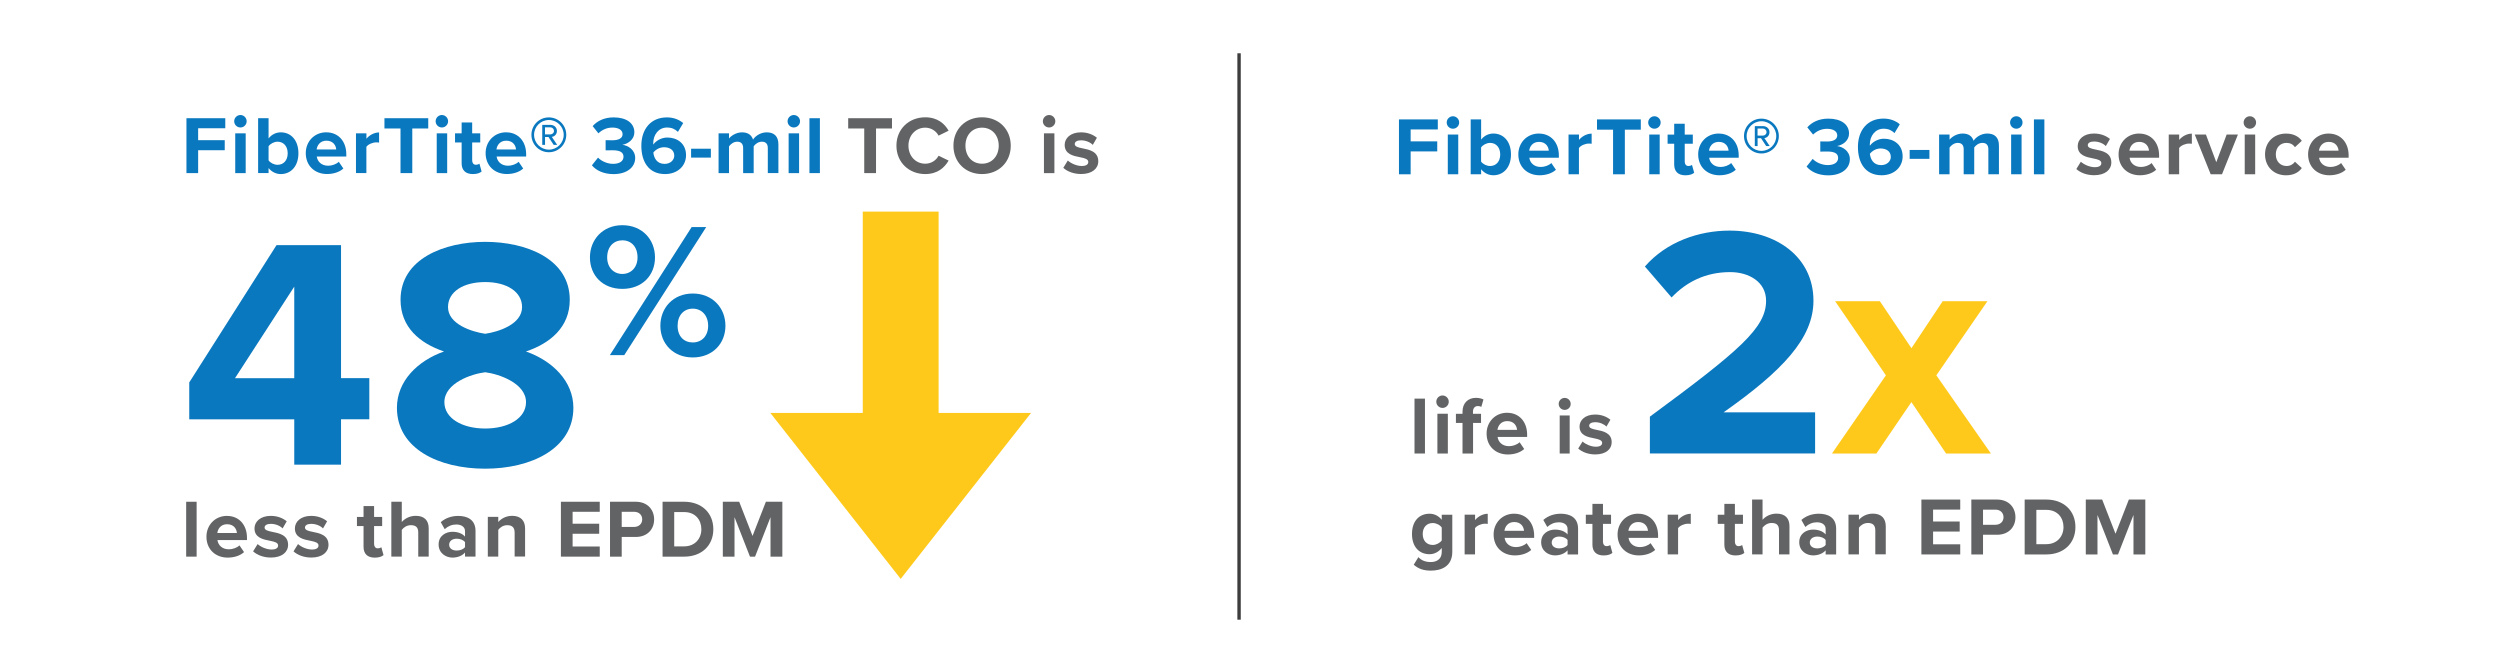 <?xml version="1.0" encoding="UTF-8"?><svg id="Layer_1" xmlns="http://www.w3.org/2000/svg" viewBox="0 0 545.19 145.56"><defs><style>.cls-1{fill:#ffc91b;}.cls-2{fill:#0a78bf;}.cls-3{fill:#fff;}.cls-4{fill:#626364;}.cls-5{fill:none;stroke:#3d3d3d;stroke-width:.74px;}</style></defs><rect class="cls-3" width="545.19" height="145.56"/><path class="cls-2" d="M40.66,37.75v-11.97h8.47v2.19h-5.92v2.6h5.8v2.19h-5.8v4.99h-2.55Z"/><path class="cls-2" d="M51.07,26.44c0-.75.63-1.36,1.36-1.36s1.36.61,1.36,1.36-.61,1.36-1.36,1.36-1.36-.61-1.36-1.36ZM51.3,37.75v-8.67h2.28v8.67h-2.28Z"/><path class="cls-2" d="M56.29,37.75v-11.97h2.28v4.41c.68-.88,1.65-1.33,2.67-1.33,2.21,0,3.84,1.72,3.84,4.56s-1.65,4.54-3.84,4.54c-1.04,0-1.99-.47-2.67-1.31v1.09h-2.28ZM58.57,34.97c.38.56,1.22.97,1.96.97,1.33,0,2.21-1,2.21-2.51s-.88-2.53-2.21-2.53c-.74,0-1.58.43-1.96,1v3.07Z"/><path class="cls-2" d="M71.18,28.86c2.58,0,4.34,1.94,4.34,4.77v.5h-6.44c.14,1.09,1.02,2.01,2.49,2.01.81,0,1.76-.32,2.31-.86l1,1.47c-.88.81-2.22,1.2-3.57,1.2-2.64,0-4.63-1.78-4.63-4.56,0-2.51,1.85-4.54,4.49-4.54ZM69.05,32.6h4.27c-.05-.83-.63-1.92-2.13-1.92-1.42,0-2.03,1.06-2.14,1.92Z"/><path class="cls-2" d="M77.63,37.75v-8.67h2.28v1.18c.61-.77,1.69-1.38,2.76-1.38v2.22c-.16-.04-.38-.05-.63-.05-.75,0-1.76.41-2.14.97v5.72h-2.28Z"/><path class="cls-2" d="M87.34,37.75v-9.73h-3.5v-2.24h9.55v2.24h-3.48v9.73h-2.57Z"/><path class="cls-2" d="M95,26.44c0-.75.63-1.36,1.36-1.36s1.36.61,1.36,1.36-.61,1.36-1.36,1.36-1.36-.61-1.36-1.36ZM95.24,37.75v-8.67h2.28v8.67h-2.28Z"/><path class="cls-2" d="M100.67,35.59v-4.52h-1.44v-1.99h1.44v-2.37h2.3v2.37h1.76v1.99h-1.76v3.91c0,.54.29.95.79.95.34,0,.66-.12.79-.25l.48,1.72c-.34.3-.95.56-1.9.56-1.6,0-2.46-.83-2.46-2.37Z"/><path class="cls-2" d="M110.4,28.86c2.58,0,4.34,1.94,4.34,4.77v.5h-6.44c.14,1.09,1.02,2.01,2.49,2.01.81,0,1.76-.32,2.31-.86l1,1.47c-.88.81-2.22,1.2-3.57,1.2-2.64,0-4.63-1.78-4.63-4.56,0-2.51,1.85-4.54,4.49-4.54ZM108.26,32.6h4.27c-.05-.83-.63-1.92-2.13-1.92-1.42,0-2.03,1.06-2.14,1.92Z"/><path class="cls-2" d="M115.89,29.4c0-2.12,1.71-3.8,3.8-3.8s3.8,1.69,3.8,3.8-1.69,3.8-3.8,3.8-3.8-1.7-3.8-3.8ZM116.47,29.4c0,1.78,1.44,3.23,3.23,3.23s3.23-1.45,3.23-3.23-1.45-3.23-3.23-3.23-3.23,1.44-3.23,3.23ZM120.74,31.59l-1.13-1.72h-.75v1.72h-.61v-4.36h1.78c.77,0,1.42.52,1.42,1.33,0,.97-.86,1.29-1.11,1.29l1.17,1.74h-.75ZM118.85,27.77v1.54h1.17c.41,0,.79-.31.79-.75,0-.48-.38-.79-.79-.79h-1.17Z"/><path class="cls-2" d="M130.41,34.37c.83.86,2.14,1.36,3.3,1.36,1.45,0,2.26-.63,2.26-1.54,0-.97-.74-1.42-2.41-1.42-.5,0-1.31,0-1.49.02v-2.22c.22.02,1.02.02,1.49.02,1.33,0,2.21-.43,2.21-1.33,0-.95-.97-1.44-2.22-1.44-1.17,0-2.21.45-3.05,1.26l-1.26-1.58c.97-1.09,2.48-1.9,4.58-1.9,2.8,0,4.52,1.26,4.52,3.25,0,1.51-1.29,2.49-2.62,2.73,1.22.13,2.8,1.08,2.8,2.87,0,2.06-1.85,3.52-4.72,3.52-2.21,0-3.84-.84-4.72-1.92l1.33-1.67Z"/><path class="cls-2" d="M145.45,25.6c1.45,0,2.67.5,3.54,1.24l-1.15,1.92c-.65-.61-1.33-.95-2.39-.95-1.81,0-3,1.56-3,3.46,0,.09,0,.18.02.25.56-.81,1.76-1.53,3.07-1.53,2.15,0,4.07,1.31,4.07,3.86,0,2.33-1.85,4.11-4.58,4.11-3.64,0-5.17-2.8-5.17-6.17,0-3.62,2.05-6.19,5.58-6.19ZM144.81,32.11c-.9,0-1.76.45-2.33,1.15.11,1.15.75,2.48,2.44,2.48,1.38,0,2.12-.93,2.12-1.78,0-1.29-1.06-1.85-2.22-1.85Z"/><path class="cls-2" d="M150.71,34.37v-1.94h4.31v1.94h-4.31Z"/><path class="cls-2" d="M167.44,37.75v-5.47c0-.81-.36-1.38-1.29-1.38-.81,0-1.47.54-1.79,1v5.85h-2.3v-5.47c0-.81-.36-1.38-1.29-1.38-.79,0-1.45.54-1.79,1.02v5.83h-2.28v-8.67h2.28v1.13c.36-.52,1.51-1.35,2.83-1.35s2.08.59,2.41,1.58c.5-.79,1.65-1.58,2.98-1.58,1.6,0,2.55.84,2.55,2.62v6.26h-2.3Z"/><path class="cls-2" d="M171.75,26.44c0-.75.63-1.36,1.36-1.36s1.36.61,1.36,1.36-.61,1.36-1.36,1.36-1.36-.61-1.36-1.36ZM171.98,37.75v-8.67h2.28v8.67h-2.28Z"/><path class="cls-2" d="M176.52,37.75v-11.97h2.28v11.97h-2.28Z"/><path class="cls-4" d="M188.47,37.75v-9.73h-3.5v-2.24h9.55v2.24h-3.48v9.73h-2.57Z"/><path class="cls-4" d="M195.49,31.77c0-3.68,2.78-6.19,6.28-6.19,2.73,0,4.25,1.44,5.1,2.92l-2.19,1.08c-.5-.97-1.58-1.74-2.91-1.74-2.08,0-3.66,1.67-3.66,3.93s1.58,3.93,3.66,3.93c1.33,0,2.4-.75,2.91-1.74l2.19,1.06c-.86,1.49-2.37,2.94-5.1,2.94-3.5,0-6.28-2.51-6.28-6.19Z"/><path class="cls-4" d="M214.16,25.58c3.62,0,6.26,2.58,6.26,6.19s-2.64,6.19-6.26,6.19-6.24-2.58-6.24-6.19,2.64-6.19,6.24-6.19ZM214.16,27.84c-2.21,0-3.62,1.69-3.62,3.93s1.42,3.93,3.62,3.93,3.64-1.7,3.64-3.93-1.44-3.93-3.64-3.93Z"/><path class="cls-4" d="M227.42,26.44c0-.75.63-1.36,1.36-1.36s1.36.61,1.36,1.36-.61,1.36-1.36,1.36-1.36-.61-1.36-1.36ZM227.66,37.75v-8.67h2.28v8.67h-2.28Z"/><path class="cls-4" d="M232.88,35.02c.63.59,1.92,1.18,3,1.18.99,0,1.45-.34,1.45-.88,0-.61-.75-.83-1.74-1.02-1.49-.29-3.41-.65-3.41-2.71,0-1.45,1.27-2.73,3.55-2.73,1.47,0,2.64.5,3.48,1.18l-.9,1.56c-.52-.56-1.51-1-2.57-1-.83,0-1.36.3-1.36.81,0,.54.68.74,1.65.93,1.49.29,3.48.68,3.48,2.83,0,1.6-1.35,2.78-3.75,2.78-1.51,0-2.96-.5-3.88-1.35l.99-1.6Z"/><path class="cls-2" d="M64.17,101.35v-9.91h-22.9v-8.04l19.03-29.94h14.07v29h6.17v8.97h-6.17v9.91h-10.2ZM64.17,62.51l-12.92,19.96h12.92v-19.96Z"/><path class="cls-2" d="M96.83,76.65c-5.31-1.79-9.48-5.31-9.48-11.27,0-8.97,9.55-12.64,18.45-12.64s18.45,3.66,18.45,12.64c0,5.96-4.24,9.48-9.55,11.27,5.74,2.01,10.34,6.46,10.34,12.28,0,8.9-9.19,13.28-19.24,13.28s-19.24-4.31-19.24-13.28c0-5.82,4.52-10.27,10.27-12.28ZM105.81,81.18c-3.01.36-8.9,2.37-8.9,6.53,0,3.52,3.88,5.74,8.9,5.74s8.9-2.23,8.9-5.74c0-4.16-5.96-6.17-8.9-6.53ZM105.81,61.51c-4.74,0-8.11,2.08-8.11,5.46,0,3.73,5.17,5.38,8.11,5.82,2.94-.43,8.04-2.08,8.04-5.82,0-3.37-3.37-5.46-8.04-5.46Z"/><path class="cls-2" d="M135.72,49.11c4.31,0,7.12,3.1,7.12,7.03s-2.8,6.86-7.12,6.86-7.07-2.97-7.07-6.86,2.8-7.03,7.07-7.03ZM135.72,52.41c-1.88,0-3.31,1.38-3.31,3.73,0,2.18,1.42,3.6,3.31,3.6s3.31-1.42,3.31-3.6c0-2.34-1.38-3.73-3.31-3.73ZM133,77.44l17.83-27.92h3.18l-17.87,27.92h-3.14ZM151.08,64.01c4.27,0,7.12,3.1,7.12,7.03s-2.85,6.91-7.12,6.91-7.07-3.01-7.07-6.91,2.8-7.03,7.07-7.03ZM151.08,67.31c-1.93,0-3.31,1.42-3.31,3.73s1.38,3.64,3.31,3.64,3.35-1.38,3.35-3.64-1.42-3.73-3.35-3.73Z"/><path class="cls-4" d="M40.6,121.39v-11.97h2.28v11.97h-2.28Z"/><path class="cls-4" d="M49.52,112.51c2.58,0,4.34,1.94,4.34,4.77v.5h-6.44c.14,1.09,1.02,2.01,2.49,2.01.81,0,1.76-.32,2.31-.86l1,1.47c-.88.81-2.22,1.2-3.57,1.2-2.64,0-4.63-1.78-4.63-4.56,0-2.51,1.85-4.54,4.49-4.54ZM47.39,116.24h4.27c-.05-.83-.63-1.92-2.13-1.92-1.42,0-2.03,1.06-2.14,1.92Z"/><path class="cls-4" d="M56.2,118.66c.63.59,1.92,1.18,3,1.18.99,0,1.45-.34,1.45-.88,0-.61-.75-.83-1.74-1.02-1.49-.29-3.41-.65-3.41-2.71,0-1.45,1.27-2.73,3.55-2.73,1.47,0,2.64.5,3.48,1.18l-.9,1.56c-.52-.56-1.51-1-2.57-1-.83,0-1.36.3-1.36.81,0,.54.68.74,1.65.93,1.49.29,3.48.68,3.48,2.83,0,1.6-1.35,2.78-3.75,2.78-1.51,0-2.96-.5-3.88-1.35l.99-1.6Z"/><path class="cls-4" d="M65.01,118.66c.63.59,1.92,1.18,3,1.18.99,0,1.45-.34,1.45-.88,0-.61-.75-.83-1.74-1.02-1.49-.29-3.41-.65-3.41-2.71,0-1.45,1.27-2.73,3.55-2.73,1.47,0,2.64.5,3.48,1.18l-.9,1.56c-.52-.56-1.51-1-2.57-1-.83,0-1.36.3-1.36.81,0,.54.68.74,1.65.93,1.49.29,3.48.68,3.48,2.83,0,1.6-1.35,2.78-3.75,2.78-1.51,0-2.96-.5-3.88-1.35l.99-1.6Z"/><path class="cls-4" d="M79.28,119.24v-4.52h-1.44v-1.99h1.44v-2.37h2.3v2.37h1.76v1.99h-1.76v3.91c0,.54.29.95.79.95.34,0,.66-.13.79-.25l.48,1.72c-.34.3-.95.56-1.9.56-1.6,0-2.46-.83-2.46-2.37Z"/><path class="cls-4" d="M91.21,121.39v-5.28c0-1.2-.63-1.58-1.62-1.58-.88,0-1.58.5-1.97,1.02v5.83h-2.28v-11.97h2.28v4.43c.56-.66,1.63-1.35,3.05-1.35,1.9,0,2.82,1.04,2.82,2.73v6.16h-2.28Z"/><path class="cls-4" d="M101.41,121.39v-.9c-.59.7-1.61,1.11-2.75,1.11-1.38,0-3.01-.93-3.01-2.87s1.63-2.76,3.01-2.76c1.15,0,2.17.36,2.75,1.06v-1.2c0-.88-.75-1.45-1.9-1.45-.93,0-1.79.34-2.53,1.02l-.86-1.53c1.06-.93,2.42-1.36,3.79-1.36,1.97,0,3.79.79,3.79,3.28v5.6h-2.28ZM101.41,118.23c-.38-.5-1.09-.75-1.83-.75-.9,0-1.63.48-1.63,1.31s.74,1.27,1.63,1.27c.74,0,1.45-.25,1.83-.75v-1.08Z"/><path class="cls-4" d="M112.23,121.39v-5.24c0-1.2-.63-1.62-1.6-1.62-.9,0-1.6.5-1.97,1.02v5.83h-2.28v-8.67h2.28v1.13c.56-.66,1.62-1.35,3.03-1.35,1.9,0,2.82,1.08,2.82,2.76v6.12h-2.28Z"/><path class="cls-4" d="M122.32,121.39v-11.97h8.47v2.19h-5.92v2.6h5.8v2.19h-5.8v2.78h5.92v2.21h-8.47Z"/><path class="cls-4" d="M133.03,121.39v-11.97h5.6c2.6,0,4.02,1.76,4.02,3.86s-1.44,3.82-4.02,3.82h-3.05v4.29h-2.55ZM138.29,111.61h-2.71v3.3h2.71c1,0,1.76-.65,1.76-1.65s-.75-1.65-1.76-1.65Z"/><path class="cls-4" d="M144.49,121.39v-11.97h4.72c3.75,0,6.35,2.39,6.35,5.99s-2.6,5.98-6.35,5.98h-4.72ZM147.03,119.15h2.17c2.37,0,3.75-1.71,3.75-3.73s-1.29-3.75-3.75-3.75h-2.17v7.48Z"/><path class="cls-4" d="M168.03,121.39v-8.61l-3.37,8.61h-1.11l-3.37-8.61v8.61h-2.55v-11.97h3.57l2.91,7.46,2.91-7.46h3.59v11.97h-2.57Z"/><polygon class="cls-1" points="204.69 90.05 204.69 46.14 188.15 46.14 188.15 90.05 167.99 90.05 196.42 126.24 224.85 90.05 204.69 90.05"/><path class="cls-2" d="M305.08,38.01v-11.97h8.47v2.19h-5.92v2.6h5.8v2.19h-5.8v4.99h-2.55Z"/><path class="cls-2" d="M315.49,26.71c0-.75.63-1.36,1.36-1.36s1.36.61,1.36,1.36-.61,1.36-1.36,1.36-1.36-.61-1.36-1.36ZM315.73,38.01v-8.67h2.28v8.67h-2.28Z"/><path class="cls-2" d="M320.72,38.01v-11.97h2.28v4.41c.68-.88,1.65-1.33,2.67-1.33,2.21,0,3.84,1.72,3.84,4.56s-1.65,4.54-3.84,4.54c-1.04,0-1.99-.47-2.67-1.31v1.09h-2.28ZM322.99,35.23c.38.56,1.22.97,1.96.97,1.33,0,2.21-1,2.21-2.51s-.88-2.53-2.21-2.53c-.74,0-1.58.43-1.96,1v3.07Z"/><path class="cls-2" d="M335.61,29.13c2.58,0,4.34,1.94,4.34,4.77v.5h-6.44c.14,1.09,1.02,2.01,2.49,2.01.81,0,1.76-.32,2.31-.86l1,1.47c-.88.81-2.22,1.2-3.57,1.2-2.64,0-4.63-1.78-4.63-4.56,0-2.51,1.85-4.54,4.49-4.54ZM333.48,32.86h4.27c-.05-.83-.63-1.92-2.13-1.92-1.42,0-2.03,1.06-2.14,1.92Z"/><path class="cls-2" d="M342.06,38.01v-8.67h2.28v1.18c.61-.77,1.69-1.38,2.76-1.38v2.22c-.16-.04-.38-.05-.63-.05-.75,0-1.76.41-2.14.97v5.72h-2.28Z"/><path class="cls-2" d="M351.77,38.01v-9.73h-3.5v-2.24h9.55v2.24h-3.48v9.73h-2.57Z"/><path class="cls-2" d="M359.43,26.71c0-.75.63-1.36,1.36-1.36s1.36.61,1.36,1.36-.61,1.36-1.36,1.36-1.36-.61-1.36-1.36ZM359.66,38.01v-8.67h2.28v8.67h-2.28Z"/><path class="cls-2" d="M365.1,35.86v-4.52h-1.44v-1.99h1.44v-2.37h2.3v2.37h1.76v1.99h-1.76v3.91c0,.54.29.95.79.95.34,0,.66-.12.79-.25l.48,1.72c-.34.3-.95.56-1.9.56-1.6,0-2.46-.83-2.46-2.37Z"/><path class="cls-2" d="M374.83,29.13c2.58,0,4.34,1.94,4.34,4.77v.5h-6.44c.14,1.09,1.02,2.01,2.49,2.01.81,0,1.76-.32,2.31-.86l1,1.47c-.88.81-2.22,1.2-3.57,1.2-2.64,0-4.63-1.78-4.63-4.56,0-2.51,1.85-4.54,4.49-4.54ZM372.69,32.86h4.27c-.05-.83-.63-1.92-2.13-1.92-1.42,0-2.03,1.06-2.14,1.92Z"/><path class="cls-2" d="M380.32,29.67c0-2.12,1.71-3.8,3.8-3.8s3.8,1.69,3.8,3.8-1.69,3.8-3.8,3.8-3.8-1.7-3.8-3.8ZM380.9,29.67c0,1.78,1.44,3.23,3.23,3.23s3.23-1.45,3.23-3.23-1.45-3.23-3.23-3.23-3.23,1.44-3.23,3.23ZM385.17,31.86l-1.13-1.72h-.75v1.72h-.61v-4.36h1.78c.77,0,1.42.52,1.42,1.33,0,.97-.86,1.29-1.11,1.29l1.17,1.74h-.75ZM383.28,28.03v1.54h1.17c.41,0,.79-.31.79-.75,0-.48-.38-.79-.79-.79h-1.17Z"/><path class="cls-2" d="M395.29,34.64c.83.86,2.14,1.36,3.3,1.36,1.45,0,2.26-.63,2.26-1.54,0-.97-.74-1.42-2.4-1.42-.5,0-1.31,0-1.49.02v-2.22c.22.02,1.02.02,1.49.02,1.33,0,2.21-.43,2.21-1.33,0-.95-.97-1.44-2.22-1.44-1.17,0-2.21.45-3.05,1.26l-1.26-1.58c.97-1.09,2.48-1.9,4.58-1.9,2.8,0,4.52,1.26,4.52,3.25,0,1.51-1.29,2.49-2.62,2.73,1.22.13,2.8,1.08,2.8,2.87,0,2.06-1.85,3.52-4.72,3.52-2.21,0-3.84-.84-4.72-1.92l1.33-1.67Z"/><path class="cls-2" d="M410.76,25.86c1.45,0,2.67.5,3.54,1.24l-1.15,1.92c-.65-.61-1.33-.95-2.39-.95-1.81,0-3,1.56-3,3.46,0,.09,0,.18.02.25.56-.81,1.76-1.53,3.07-1.53,2.15,0,4.07,1.31,4.07,3.86,0,2.33-1.85,4.11-4.58,4.11-3.64,0-5.17-2.8-5.17-6.17,0-3.62,2.04-6.19,5.58-6.19ZM410.11,32.38c-.9,0-1.76.45-2.33,1.15.11,1.15.75,2.48,2.44,2.48,1.38,0,2.12-.93,2.12-1.78,0-1.29-1.06-1.85-2.22-1.85Z"/><path class="cls-2" d="M416.45,34.64v-1.94h4.31v1.94h-4.31Z"/><path class="cls-2" d="M433.61,38.01v-5.47c0-.81-.36-1.38-1.29-1.38-.81,0-1.47.54-1.79,1v5.85h-2.3v-5.47c0-.81-.36-1.38-1.29-1.38-.79,0-1.45.54-1.79,1.02v5.83h-2.28v-8.67h2.28v1.13c.36-.52,1.51-1.35,2.84-1.35s2.08.59,2.4,1.58c.5-.79,1.65-1.58,2.98-1.58,1.6,0,2.55.84,2.55,2.62v6.26h-2.3Z"/><path class="cls-2" d="M438.35,26.71c0-.75.63-1.36,1.36-1.36s1.36.61,1.36,1.36-.61,1.36-1.36,1.36-1.36-.61-1.36-1.36ZM438.58,38.01v-8.67h2.28v8.67h-2.28Z"/><path class="cls-2" d="M443.55,38.01v-11.97h2.28v11.97h-2.28Z"/><path class="cls-4" d="M453.8,35.28c.63.59,1.92,1.18,3,1.18.99,0,1.45-.34,1.45-.88,0-.61-.75-.83-1.74-1.02-1.49-.29-3.41-.65-3.41-2.71,0-1.45,1.27-2.73,3.55-2.73,1.47,0,2.64.5,3.48,1.18l-.9,1.56c-.52-.56-1.51-1-2.57-1-.83,0-1.36.3-1.36.81,0,.54.68.74,1.65.93,1.49.29,3.48.68,3.48,2.83,0,1.6-1.35,2.78-3.75,2.78-1.51,0-2.96-.5-3.88-1.35l.99-1.6Z"/><path class="cls-4" d="M466.51,29.13c2.58,0,4.34,1.94,4.34,4.77v.5h-6.44c.14,1.09,1.02,2.01,2.49,2.01.81,0,1.76-.32,2.31-.86l1,1.47c-.88.81-2.22,1.2-3.57,1.2-2.64,0-4.63-1.78-4.63-4.56,0-2.51,1.85-4.54,4.49-4.54ZM464.37,32.86h4.27c-.05-.83-.63-1.92-2.13-1.92-1.42,0-2.03,1.06-2.14,1.92Z"/><path class="cls-4" d="M472.95,38.01v-8.67h2.28v1.18c.61-.77,1.69-1.38,2.76-1.38v2.22c-.16-.04-.38-.05-.63-.05-.75,0-1.76.41-2.14.97v5.72h-2.28Z"/><path class="cls-4" d="M482.1,38.01l-3.48-8.67h2.44l2.26,6.03,2.26-6.03h2.46l-3.48,8.67h-2.46Z"/><path class="cls-4" d="M489.28,26.71c0-.75.63-1.36,1.36-1.36s1.36.61,1.36,1.36-.61,1.36-1.36,1.36-1.36-.61-1.36-1.36ZM489.52,38.01v-8.67h2.28v8.67h-2.28Z"/><path class="cls-4" d="M498.54,29.13c1.78,0,2.85.77,3.43,1.58l-1.49,1.38c-.41-.59-1.04-.93-1.83-.93-1.38,0-2.35,1-2.35,2.51s.97,2.53,2.35,2.53c.79,0,1.42-.36,1.83-.93l1.49,1.38c-.57.81-1.65,1.58-3.43,1.58-2.67,0-4.59-1.88-4.59-4.56s1.92-4.54,4.59-4.54Z"/><path class="cls-4" d="M507.84,29.13c2.58,0,4.34,1.94,4.34,4.77v.5h-6.44c.14,1.09,1.02,2.01,2.49,2.01.81,0,1.76-.32,2.31-.86l1,1.47c-.88.81-2.22,1.2-3.57,1.2-2.64,0-4.63-1.78-4.63-4.56,0-2.51,1.85-4.54,4.49-4.54ZM505.71,32.86h4.27c-.05-.83-.63-1.92-2.13-1.92-1.42,0-2.03,1.06-2.14,1.92Z"/><path class="cls-4" d="M309.31,121.49c.7.77,1.62,1.08,2.71,1.08s2.39-.49,2.39-2.19v-.88c-.68.86-1.62,1.36-2.67,1.36-2.17,0-3.82-1.53-3.82-4.41s1.63-4.42,3.82-4.42c1.04,0,1.97.45,2.67,1.33v-1.11h2.3v8.08c0,3.3-2.55,4.11-4.68,4.11-1.49,0-2.66-.34-3.73-1.29l1.02-1.65ZM314.41,115.05c-.38-.57-1.2-.99-1.96-.99-1.29,0-2.19.9-2.19,2.39s.9,2.39,2.19,2.39c.75,0,1.58-.43,1.96-.99v-2.8Z"/><path class="cls-4" d="M319.4,120.91v-8.67h2.28v1.18c.61-.77,1.69-1.38,2.76-1.38v2.22c-.16-.04-.38-.05-.63-.05-.75,0-1.76.41-2.14.97v5.72h-2.28Z"/><path class="cls-4" d="M330.22,112.03c2.58,0,4.34,1.94,4.34,4.77v.5h-6.44c.14,1.09,1.02,2.01,2.49,2.01.81,0,1.76-.32,2.31-.86l1,1.47c-.88.81-2.22,1.2-3.57,1.2-2.64,0-4.63-1.78-4.63-4.56,0-2.51,1.85-4.54,4.49-4.54ZM328.08,115.76h4.27c-.05-.83-.63-1.92-2.13-1.92-1.42,0-2.03,1.06-2.14,1.92Z"/><path class="cls-4" d="M341.85,120.91v-.9c-.59.7-1.61,1.11-2.75,1.11-1.38,0-3.01-.93-3.01-2.87s1.63-2.76,3.01-2.76c1.15,0,2.17.36,2.75,1.06v-1.2c0-.88-.75-1.45-1.9-1.45-.93,0-1.79.34-2.53,1.02l-.86-1.53c1.06-.93,2.42-1.36,3.79-1.36,1.97,0,3.79.79,3.79,3.28v5.6h-2.28ZM341.85,117.76c-.38-.5-1.09-.75-1.83-.75-.9,0-1.63.48-1.63,1.31s.74,1.27,1.63,1.27c.74,0,1.45-.25,1.83-.75v-1.08Z"/><path class="cls-4" d="M347.27,118.76v-4.52h-1.44v-1.99h1.44v-2.37h2.3v2.37h1.76v1.99h-1.76v3.91c0,.54.29.95.79.95.34,0,.66-.13.79-.25l.48,1.72c-.34.3-.95.56-1.9.56-1.6,0-2.46-.83-2.46-2.37Z"/><path class="cls-4" d="M357.25,112.03c2.58,0,4.34,1.94,4.34,4.77v.5h-6.44c.14,1.09,1.02,2.01,2.49,2.01.81,0,1.76-.32,2.31-.86l1,1.47c-.88.81-2.22,1.2-3.57,1.2-2.64,0-4.63-1.78-4.63-4.56,0-2.51,1.85-4.54,4.49-4.54ZM355.11,115.76h4.27c-.05-.83-.63-1.92-2.13-1.92-1.42,0-2.03,1.06-2.14,1.92Z"/><path class="cls-4" d="M363.68,120.91v-8.67h2.28v1.18c.61-.77,1.69-1.38,2.76-1.38v2.22c-.16-.04-.38-.05-.63-.05-.75,0-1.76.41-2.14.97v5.72h-2.28Z"/><path class="cls-4" d="M376.04,118.76v-4.52h-1.44v-1.99h1.44v-2.37h2.3v2.37h1.76v1.99h-1.76v3.91c0,.54.29.95.79.95.34,0,.66-.13.79-.25l.48,1.72c-.34.3-.95.56-1.9.56-1.6,0-2.46-.83-2.46-2.37Z"/><path class="cls-4" d="M387.96,120.91v-5.28c0-1.2-.63-1.58-1.62-1.58-.88,0-1.58.5-1.97,1.02v5.83h-2.28v-11.97h2.28v4.43c.56-.66,1.63-1.35,3.05-1.35,1.9,0,2.82,1.04,2.82,2.73v6.16h-2.28Z"/><path class="cls-4" d="M398.13,120.91v-.9c-.59.7-1.61,1.11-2.75,1.11-1.38,0-3.01-.93-3.01-2.87s1.63-2.76,3.01-2.76c1.15,0,2.17.36,2.75,1.06v-1.2c0-.88-.75-1.45-1.9-1.45-.93,0-1.79.34-2.53,1.02l-.86-1.53c1.06-.93,2.42-1.36,3.79-1.36,1.97,0,3.79.79,3.79,3.28v5.6h-2.28ZM398.13,117.76c-.38-.5-1.09-.75-1.83-.75-.9,0-1.63.48-1.63,1.31s.74,1.27,1.63,1.27c.74,0,1.45-.25,1.83-.75v-1.08Z"/><path class="cls-4" d="M408.96,120.91v-5.24c0-1.2-.63-1.62-1.6-1.62-.9,0-1.6.5-1.97,1.02v5.83h-2.28v-8.67h2.28v1.13c.56-.66,1.62-1.35,3.03-1.35,1.9,0,2.82,1.08,2.82,2.76v6.12h-2.28Z"/><path class="cls-4" d="M419.01,120.91v-11.97h8.47v2.19h-5.92v2.6h5.8v2.19h-5.8v2.78h5.92v2.21h-8.47Z"/><path class="cls-4" d="M429.9,120.91v-11.97h5.6c2.6,0,4.02,1.76,4.02,3.86s-1.44,3.82-4.02,3.82h-3.05v4.29h-2.55ZM435.16,111.14h-2.71v3.3h2.71c1,0,1.76-.65,1.76-1.65s-.75-1.65-1.76-1.65Z"/><path class="cls-4" d="M441.53,120.91v-11.97h4.72c3.75,0,6.35,2.39,6.35,5.99s-2.6,5.98-6.35,5.98h-4.72ZM444.08,118.67h2.17c2.37,0,3.75-1.71,3.75-3.73s-1.29-3.75-3.75-3.75h-2.17v7.48Z"/><path class="cls-4" d="M465.26,120.91v-8.61l-3.37,8.61h-1.11l-3.37-8.61v8.61h-2.55v-11.97h3.57l2.91,7.46,2.91-7.46h3.59v11.97h-2.57Z"/><path class="cls-4" d="M308.47,98.9v-11.97h2.28v11.97h-2.28Z"/><path class="cls-4" d="M313.22,87.6c0-.75.63-1.36,1.36-1.36s1.36.61,1.36,1.36-.61,1.36-1.36,1.36-1.36-.61-1.36-1.36ZM313.46,98.9v-8.67h2.28v8.67h-2.28Z"/><path class="cls-4" d="M321.24,92.23v6.67h-2.3v-6.67h-1.44v-1.99h1.44v-.47c0-1.88,1.22-3.01,2.92-3.01.65,0,1.24.14,1.65.36l-.47,1.61c-.2-.12-.47-.18-.74-.18-.65,0-1.08.43-1.08,1.26v.43h1.76v1.99h-1.76Z"/><path class="cls-4" d="M328.69,90.02c2.58,0,4.34,1.94,4.34,4.77v.5h-6.44c.14,1.09,1.02,2.01,2.49,2.01.81,0,1.76-.32,2.31-.86l1,1.47c-.88.81-2.22,1.2-3.57,1.2-2.64,0-4.63-1.78-4.63-4.56,0-2.51,1.85-4.54,4.49-4.54ZM326.56,93.75h4.27c-.05-.83-.63-1.92-2.13-1.92-1.42,0-2.03,1.06-2.14,1.92Z"/><path class="cls-4" d="M339.91,88.08c0-.72.6-1.31,1.31-1.31s1.31.58,1.31,1.31-.58,1.31-1.31,1.31-1.31-.58-1.31-1.31ZM340.13,98.9v-8.3h2.18v8.3h-2.18Z"/><path class="cls-4" d="M345.13,96.29c.6.57,1.84,1.13,2.87,1.13.95,0,1.39-.33,1.39-.84,0-.58-.72-.79-1.67-.98-1.43-.27-3.26-.62-3.26-2.59,0-1.39,1.22-2.61,3.4-2.61,1.41,0,2.53.48,3.33,1.13l-.86,1.5c-.5-.53-1.44-.96-2.46-.96-.79,0-1.31.29-1.31.77,0,.52.65.71,1.58.89,1.43.28,3.33.65,3.33,2.71,0,1.53-1.29,2.66-3.59,2.66-1.44,0-2.83-.48-3.71-1.29l.95-1.53Z"/><path class="cls-2" d="M359.8,98.9v-8.04c19.6-14.43,25.34-19.38,25.34-25.27,0-4.16-3.8-6.25-7.83-6.25-5.38,0-9.55,2.15-12.78,5.53l-5.82-6.75c4.67-5.38,11.77-7.83,18.45-7.83,10.19,0,18.31,5.74,18.31,15.29,0,8.18-6.75,15.29-19.6,24.34h19.96v8.97h-36.04Z"/><path class="cls-1" d="M424.39,98.9l-7.56-11.21-7.63,11.21h-9.69l11.76-17.05-11.07-16.16h9.76l6.88,10.24,6.81-10.24h9.76l-11.14,16.16,11.9,17.05h-9.76Z"/><line class="cls-5" x1="270.21" y1="11.62" x2="270.21" y2="135.14"/></svg>